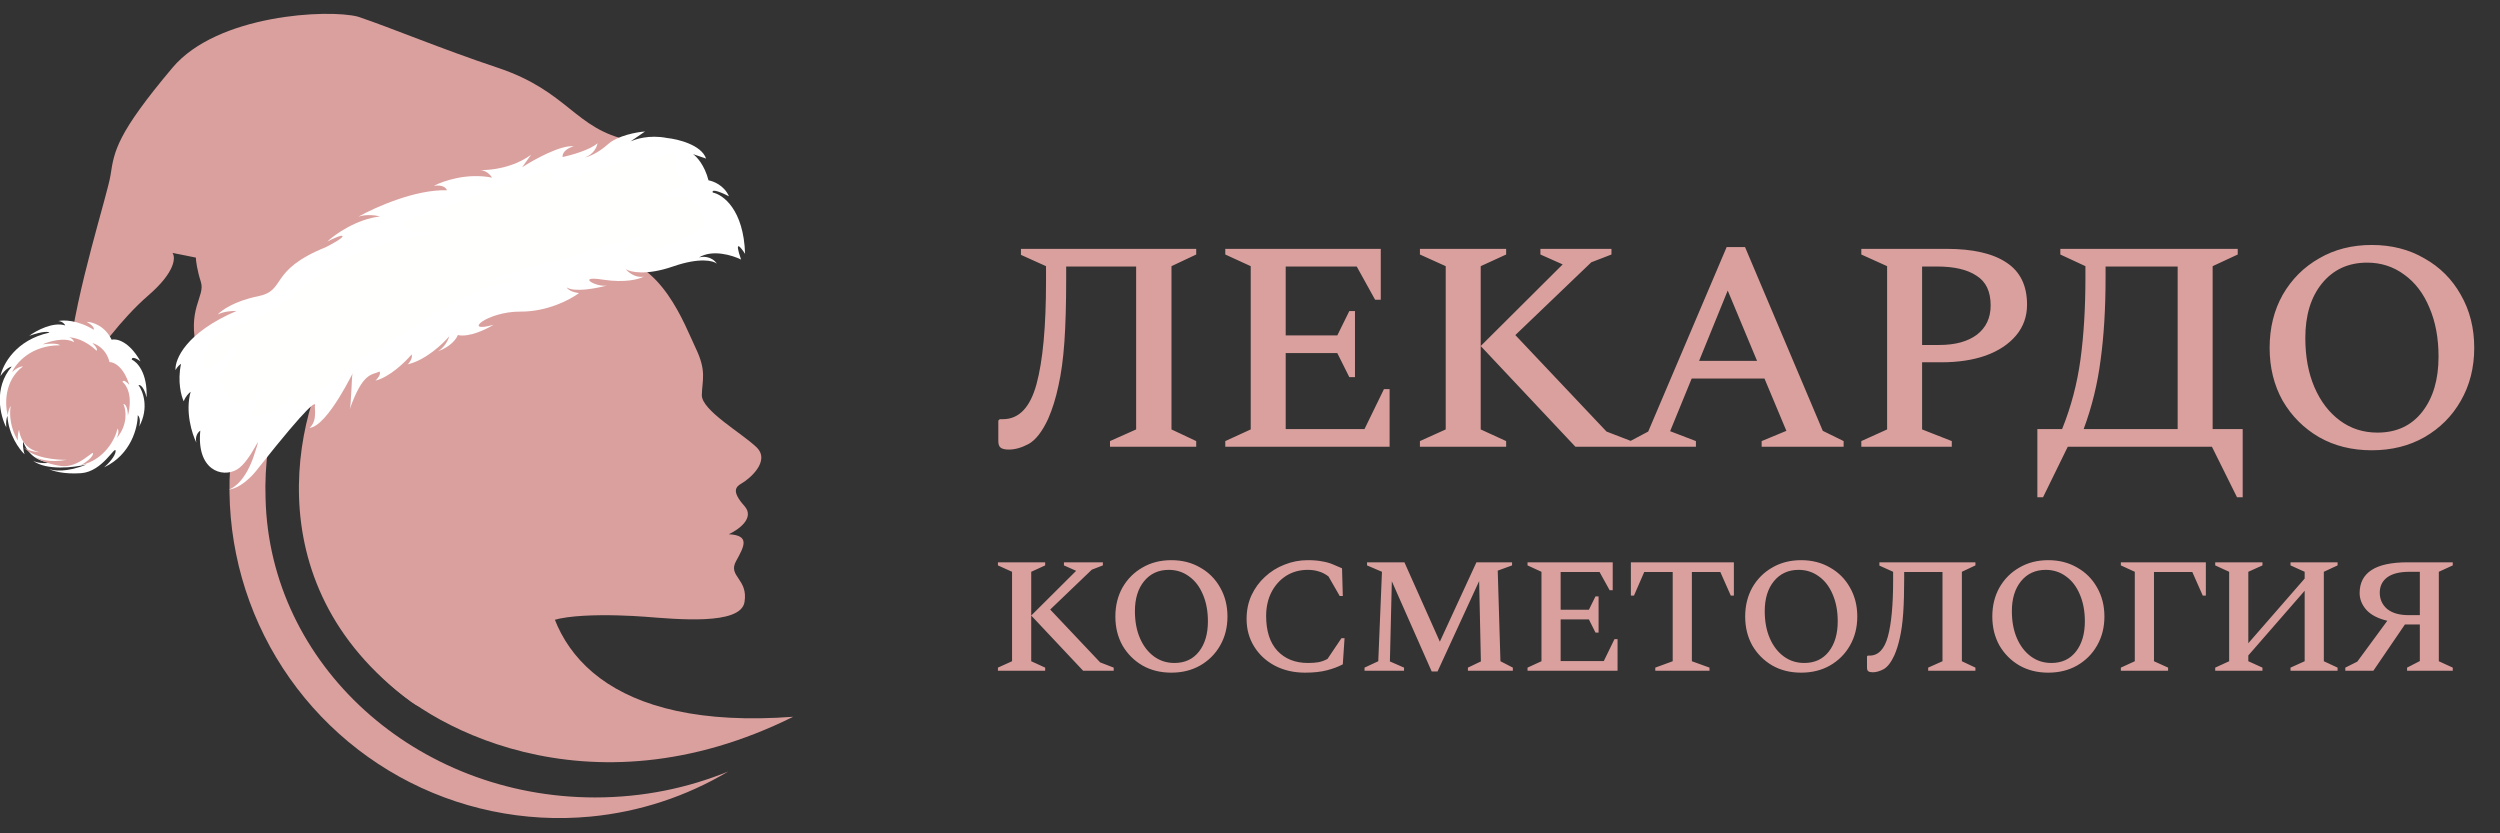 <svg width="465" height="155" viewBox="0 0 465 155" fill="none" xmlns="http://www.w3.org/2000/svg">
<rect x="0" y="0" width="465" height="155" fill="#333333" stroke="none"/>
<g clip-path="url(#clip0_2601_4632)">
<path d="M206.458 83.094V82.042L211.322 79.873V49.573H198.308V52.136C198.308 56.562 198.199 60.374 197.979 63.573C197.76 66.728 197.388 69.466 196.862 71.789C196.38 74.067 195.745 76.105 194.956 77.901C193.861 80.267 192.656 81.823 191.341 82.568C190.026 83.269 188.8 83.62 187.66 83.62C186.959 83.62 186.455 83.51 186.149 83.291C185.842 83.072 185.688 82.656 185.688 82.042V78.23L185.951 77.967H186.543C189.523 77.967 191.604 75.798 192.787 71.46C193.97 67.122 194.562 60.725 194.562 52.268V49.507L189.895 47.404V46.287H222.496V47.338L217.895 49.507V79.873L222.496 82.042V83.094H206.458ZM227.902 83.094V82.042L232.634 79.873V49.507L227.902 47.338V46.287H256.822V55.751H255.77L252.352 49.573H239.141V62.39H248.737L250.972 57.855H252.024V70.145H250.972L248.737 65.676H239.141V79.807H253.798L257.413 72.38H258.465V83.094H227.902ZM264.105 83.094V82.042L268.904 79.873V49.507L264.105 47.338V46.287H280.143V47.338L275.411 49.507V79.873L280.143 82.042V83.094H264.105ZM293.025 83.094L275.411 64.362L290.659 49.179L286.518 47.338V46.287H299.73V47.338L295.983 48.784L281.852 62.324L298.809 80.267L303.41 82.042V83.094H293.025ZM303.216 83.094V82.042L306.568 80.267L321.159 45.958H324.577L339.037 80.136L342.915 82.042V83.094H327.666V82.042L332.267 80.136L328.192 70.408H314.652L310.643 80.202L315.441 82.042V83.094H303.216ZM316.032 67.122H326.812L321.356 54.042L316.032 67.122ZM346.205 83.094V82.042L351.003 79.873V49.507L346.205 47.338V46.287H362.045C366.953 46.287 370.678 47.141 373.219 48.85C375.761 50.515 377.031 53.122 377.031 56.672C377.031 58.862 376.352 60.769 374.994 62.39C373.635 64.011 371.751 65.26 369.341 66.136C366.975 66.969 364.236 67.385 361.125 67.385H357.51V79.873L363.031 82.042V83.094H346.205ZM357.51 49.573V64.164H360.731C363.667 64.164 365.989 63.529 367.698 62.258C369.407 60.944 370.261 59.125 370.261 56.803C370.261 54.218 369.385 52.377 367.632 51.282C365.923 50.143 363.491 49.573 360.337 49.573H357.51ZM383.222 47.338V46.287H416.217V47.338L411.551 49.507V79.807H417.138V92.493H416.086L411.419 83.094H384.603L380.002 92.493H378.95V79.807H383.551C385.216 75.689 386.355 71.372 386.969 66.859C387.582 62.346 387.889 57.285 387.889 51.676V49.507L383.222 47.338ZM405.044 79.807V49.573H391.636V51.611C391.636 57.351 391.329 62.455 390.715 66.925C390.146 71.394 389.094 75.689 387.56 79.807H405.044ZM441.146 83.751C437.465 83.751 434.201 82.94 431.353 81.319C428.504 79.654 426.248 77.397 424.583 74.549C422.961 71.657 422.151 68.371 422.151 64.69C422.151 61.01 422.961 57.723 424.583 54.831C426.248 51.939 428.504 49.682 431.353 48.061C434.201 46.396 437.465 45.564 441.146 45.564C444.827 45.564 448.091 46.396 450.939 48.061C453.831 49.682 456.088 51.939 457.709 54.831C459.374 57.723 460.207 61.01 460.207 64.69C460.207 68.371 459.374 71.657 457.709 74.549C456.088 77.397 453.831 79.654 450.939 81.319C448.091 82.94 444.827 83.751 441.146 83.751ZM442.198 80.465C445.747 80.465 448.529 79.172 450.545 76.587C452.561 74.001 453.568 70.584 453.568 66.333C453.568 62.872 452.999 59.826 451.859 57.197C450.764 54.568 449.208 52.531 447.193 51.085C445.177 49.595 442.877 48.85 440.292 48.85C436.786 48.85 433.982 50.143 431.878 52.728C429.819 55.269 428.789 58.643 428.789 62.85C428.789 66.355 429.359 69.422 430.498 72.052C431.637 74.681 433.215 76.74 435.231 78.23C437.246 79.72 439.569 80.465 442.198 80.465Z" fill="#DAA09E"/>
<path d="M185.614 124.754V124.178L188.243 122.989V106.353L185.614 105.164V104.588H194.401V105.164L191.808 106.353V122.989L194.401 124.178V124.754H185.614ZM201.459 124.754L191.808 114.491L200.163 106.173L197.894 105.164V104.588H205.132V105.164L203.079 105.957L195.337 113.375L204.628 123.205L207.149 124.178V124.754H201.459ZM217.865 125.114C215.849 125.114 214.06 124.67 212.5 123.782C210.939 122.869 209.703 121.633 208.791 120.073C207.902 118.488 207.458 116.688 207.458 114.671C207.458 112.654 207.902 110.854 208.791 109.269C209.703 107.685 210.939 106.449 212.5 105.56C214.06 104.648 215.849 104.192 217.865 104.192C219.882 104.192 221.67 104.648 223.231 105.56C224.815 106.449 226.052 107.685 226.94 109.269C227.852 110.854 228.308 112.654 228.308 114.671C228.308 116.688 227.852 118.488 226.94 120.073C226.052 121.633 224.815 122.869 223.231 123.782C221.67 124.67 219.882 125.114 217.865 125.114ZM218.441 123.313C220.386 123.313 221.91 122.605 223.015 121.189C224.119 119.772 224.671 117.9 224.671 115.571C224.671 113.675 224.359 112.006 223.735 110.566C223.135 109.125 222.283 108.009 221.178 107.217C220.074 106.401 218.814 105.993 217.397 105.993C215.477 105.993 213.94 106.701 212.788 108.117C211.66 109.51 211.095 111.358 211.095 113.663C211.095 115.583 211.407 117.264 212.032 118.704C212.656 120.145 213.52 121.273 214.624 122.089C215.729 122.905 217.001 123.313 218.441 123.313ZM242.74 125.114C240.652 125.114 238.779 124.682 237.123 123.818C235.49 122.953 234.206 121.765 233.27 120.253C232.333 118.74 231.865 117.036 231.865 115.139C231.865 113.531 232.165 112.066 232.765 110.746C233.39 109.402 234.23 108.249 235.286 107.289C236.342 106.305 237.555 105.548 238.923 105.02C240.292 104.468 241.732 104.192 243.244 104.192C244.277 104.192 245.153 104.264 245.873 104.408C246.617 104.528 247.278 104.708 247.854 104.948C248.454 105.188 249.042 105.44 249.618 105.704L249.762 110.854H249.186L247.098 107.217C246.497 106.761 245.885 106.449 245.261 106.281C244.661 106.089 243.989 105.993 243.244 105.993C241.732 105.993 240.388 106.365 239.211 107.109C238.059 107.853 237.147 108.873 236.474 110.17C235.826 111.466 235.502 112.931 235.502 114.563C235.502 117.372 236.198 119.532 237.591 121.045C239.007 122.557 240.904 123.313 243.28 123.313C244.025 123.313 244.685 123.265 245.261 123.169C245.837 123.049 246.389 122.845 246.917 122.557L249.51 118.704H250.086L249.762 123.566C248.898 124.022 247.902 124.394 246.773 124.682C245.669 124.97 244.325 125.114 242.74 125.114ZM253.803 124.754V124.178L256.359 122.989L257.044 106.353L254.271 105.164V104.588H261.221L267.811 119.352L274.617 104.588H281.243V105.164L278.578 106.137L279.082 122.989L281.387 124.178V124.754H273.032V124.178L275.445 123.025L275.121 108.081L267.379 124.898H266.298L258.88 108.117L258.52 123.025L261.149 124.178V124.754H253.803ZM284.121 124.754V124.178L286.714 122.989V106.353L284.121 105.164V104.588H299.965V109.774H299.389L297.517 106.389H290.279V113.411H295.536L296.761 110.926H297.337V117.66H296.761L295.536 115.211H290.279V122.953H298.309L300.29 118.884H300.866V124.754H284.121ZM307.881 124.754V124.178L311.122 122.989V106.389H305.829L303.92 110.782H303.344V104.588H322.501V110.782H321.925L319.981 106.389H314.687V122.989L317.964 124.178V124.754H307.881ZM335.011 125.114C332.995 125.114 331.206 124.67 329.646 123.782C328.085 122.869 326.849 121.633 325.937 120.073C325.049 118.488 324.604 116.688 324.604 114.671C324.604 112.654 325.049 110.854 325.937 109.269C326.849 107.685 328.085 106.449 329.646 105.56C331.206 104.648 332.995 104.192 335.011 104.192C337.028 104.192 338.816 104.648 340.377 105.56C341.961 106.449 343.198 107.685 344.086 109.269C344.998 110.854 345.454 112.654 345.454 114.671C345.454 116.688 344.998 118.488 344.086 120.073C343.198 121.633 341.961 122.869 340.377 123.782C338.816 124.67 337.028 125.114 335.011 125.114ZM335.588 123.313C337.532 123.313 339.057 122.605 340.161 121.189C341.265 119.772 341.817 117.9 341.817 115.571C341.817 113.675 341.505 112.006 340.881 110.566C340.281 109.125 339.429 108.009 338.324 107.217C337.22 106.401 335.96 105.993 334.543 105.993C332.623 105.993 331.086 106.701 329.934 108.117C328.806 109.51 328.241 111.358 328.241 113.663C328.241 115.583 328.554 117.264 329.178 118.704C329.802 120.145 330.666 121.273 331.77 122.089C332.875 122.905 334.147 123.313 335.588 123.313ZM358.641 124.754V124.178L361.306 122.989V106.389H354.176V107.793C354.176 110.218 354.116 112.306 353.996 114.059C353.876 115.787 353.672 117.288 353.384 118.56C353.12 119.808 352.771 120.925 352.339 121.909C351.739 123.205 351.079 124.058 350.359 124.466C349.639 124.85 348.966 125.042 348.342 125.042C347.958 125.042 347.682 124.982 347.514 124.862C347.346 124.742 347.262 124.514 347.262 124.178V122.089L347.406 121.945H347.73C349.363 121.945 350.503 120.757 351.151 118.38C351.799 116.003 352.123 112.498 352.123 107.865V106.353L349.567 105.2V104.588H367.428V105.164L364.907 106.353V122.989L367.428 124.178V124.754H358.641ZM380.977 125.114C378.96 125.114 377.171 124.67 375.611 123.782C374.051 122.869 372.814 121.633 371.902 120.073C371.014 118.488 370.57 116.688 370.57 114.671C370.57 112.654 371.014 110.854 371.902 109.269C372.814 107.685 374.051 106.449 375.611 105.56C377.171 104.648 378.96 104.192 380.977 104.192C382.993 104.192 384.782 104.648 386.342 105.56C387.927 106.449 389.163 107.685 390.051 109.269C390.963 110.854 391.42 112.654 391.42 114.671C391.42 116.688 390.963 118.488 390.051 120.073C389.163 121.633 387.927 122.869 386.342 123.782C384.782 124.67 382.993 125.114 380.977 125.114ZM381.553 123.313C383.497 123.313 385.022 122.605 386.126 121.189C387.23 119.772 387.783 117.9 387.783 115.571C387.783 113.675 387.47 112.006 386.846 110.566C386.246 109.125 385.394 108.009 384.29 107.217C383.185 106.401 381.925 105.993 380.508 105.993C378.588 105.993 377.051 106.701 375.899 108.117C374.771 109.51 374.207 111.358 374.207 113.663C374.207 115.583 374.519 117.264 375.143 118.704C375.767 120.145 376.631 121.273 377.736 122.089C378.84 122.905 380.112 123.313 381.553 123.313ZM394.48 124.754V124.178L397.073 122.989V106.353L394.48 105.164V104.588H410.288V110.782H409.712L407.768 106.389H400.638V122.989L403.266 124.178V124.754H394.48ZM412.029 124.754V124.178L414.622 122.989V106.353L412.029 105.164V104.588H420.816V105.164L418.187 106.353V119.64L428.666 107.613V106.353L426.037 105.164V104.588H434.788V105.164L432.231 106.353V122.989L434.788 124.178V124.754H426.037V124.178L428.666 122.989V109.882L418.187 121.909V122.989L420.816 124.178V124.754H412.029ZM441.448 124.754H436.227V124.178L438.459 123.061L444.041 115.463C442.312 115.055 441.016 114.383 440.152 113.447C439.311 112.486 438.891 111.442 438.891 110.314C438.891 108.441 439.611 107.025 441.052 106.065C442.516 105.08 444.785 104.588 447.858 104.588H456.212V105.164L453.62 106.353V122.989L456.212 124.178V124.754H447.714V124.178L450.09 122.953V116.147H447.318L441.448 124.754ZM448.038 114.419H450.09V106.353H448.182C446.333 106.353 444.941 106.701 444.005 107.397C443.092 108.093 442.636 109.041 442.636 110.242C442.636 111.466 443.092 112.474 444.005 113.267C444.941 114.035 446.285 114.419 448.038 114.419Z" fill="#DAA09E"/>
<path d="M54.185 46.448C62.766 27.46 87.049 3.903 134.427 37.315C128.128 35.854 110.099 35.999 98.825 44.806C77.467 61.488 66.011 53.225 61.278 56.742C55.171 64.404 51.22 73.586 49.873 83.335C49.439 86.481 49.283 89.643 49.397 92.787C50.161 123.58 77.312 148.325 110.694 148.325C119.506 148.325 127.884 146.599 135.457 143.494C127.679 148.135 118.934 151.019 109.837 151.885C97.511 153.057 85.118 150.472 74.288 144.47C63.459 138.467 54.699 129.327 49.161 118.253C43.623 107.178 41.566 94.686 43.26 82.421C43.764 78.775 44.586 75.194 45.709 71.72C45.827 71.898 45.922 72.028 45.993 72.105C46.82 70.476 47.342 68.636 47.581 66.685C50.236 60.396 53.928 54.56 58.567 49.461C58.589 49.436 63.517 43.772 72.808 38.58C81.799 33.98 92.227 30.658 96.657 29.344C79.01 36.235 67.304 48.212 66.235 50.082C74.451 51.451 84.036 48.439 91.978 42.688C100.741 35.294 109.323 33.468 115.804 32.281C80.744 12.594 62.329 33.632 54.802 45.959C54.406 46.269 54.191 46.444 54.185 46.448Z" fill="#DAA09E"/>
<path d="M119.912 114.709C115.182 114.349 100.71 113.739 100.46 117.306C100.241 112.731 112.996 112.654 118.605 113.206C125.968 113.931 132.441 113.885 133.834 112.537C137.404 109.078 130.431 107.628 133.422 103.891C135.815 100.901 132.239 100.228 130.152 100.265C132.065 98.87 135.667 95.891 134.769 95.133C131.856 92.734 132.662 89.823 134.001 88.997C135.34 88.171 139.362 85.868 136.902 83.921C125.132 74.995 126.582 74.438 126.47 73.432C126.359 72.426 128.01 71.408 126.47 67.298C120.384 51.054 115.845 47.907 113.302 47.709C113.285 47.708 113.268 47.706 113.251 47.705C113.268 47.706 113.285 47.707 113.302 47.709C123.109 48.419 127.313 60.392 129.417 64.788C131.446 69.025 130.615 70.625 130.54 73.469C130.465 76.314 138.024 80.58 140.719 83.199C143.413 85.819 139.222 89.187 138.024 89.86C136.827 90.534 136.003 91.357 138.473 94.126C140.449 96.342 137.351 98.542 135.554 99.366C139.521 99.59 138.473 101.536 136.902 104.38C135.33 107.224 139.222 107.673 138.473 112.014C137.725 116.355 125.825 115.158 119.912 114.709Z" fill="#DAA09E"/>
<path d="M97.014 53.134C112.075 41.697 119.077 49.233 121.585 53.134L128.521 70.121L129.512 76.208L139.563 84.276L136.165 89.797V94.893L134.75 97.582V105.51L137.015 111.88L132.202 114.144H121.585H116.914H112.863C78.126 112.557 85.572 137.262 76.371 130.467C46.359 108.304 55.149 74.415 64.114 62.052C67.464 63.845 81.952 64.572 97.014 53.134Z" fill="#DAA09E"/>
<path d="M147.53 133.319C109.08 152.429 78.171 134.53 69.926 124.637C81.427 124.869 101.298 97.283 101.298 104.74C101.298 121.095 113.303 135.884 147.53 133.319Z" fill="#DAA09E"/>
<path d="M117.057 26.094C125.198 27.783 116.441 31.287 117.057 34.593L36.73 65.51C34.618 57.352 38.246 55.222 37.36 52.433C36.651 50.202 36.444 48.491 36.43 47.914L32.079 47.039C32.681 47.862 32.628 50.596 27.593 54.943C22.558 59.29 17.805 65.874 16.058 68.622L12.852 66.24C14.142 54.151 20.01 36.148 20.557 32.593L20.58 32.441C21.25 28.077 21.741 24.884 32.079 12.594C40.445 2.647 61.092 1.679 66.556 3.094C72.556 5.094 82.003 9.073 92.557 12.593C105.749 16.994 106.88 23.983 117.057 26.094Z" fill="#DAA09E"/>
<path d="M26.122 67.2C23.991 63.429 21.661 62.95 20.762 63.182C19.46 60.522 17.126 59.864 16.122 59.868C17.459 60.612 17.544 61.148 17.419 61.324C14.438 59.499 11.784 59.492 10.83 59.717C11.609 59.764 12.031 60.28 12.144 60.532C9.859 59.799 6.716 61.512 5.43 62.46C8.095 61.537 9.051 61.682 9.195 61.87C2.93 63.215 0.512 67.815 0.086 69.947C1.019 68.608 1.868 68.218 2.177 68.191C-1.269 72.178 0.07 77.387 1.17 79.493C1.043 78.394 1.259 77.61 1.382 77.356C1.575 80.845 3.59 83.576 4.573 84.506C4.219 83.485 4.249 82.501 4.308 82.137C5.602 85.689 8.751 86.181 10.164 85.983C7.863 86.348 6.589 85.983 6.071 85.654C6 85.6 5.932 85.545 5.865 85.487C5.911 85.539 5.979 85.596 6.071 85.654C8.608 87.587 13.775 86.961 16.099 86.388C12.495 87.898 9.923 87.577 9.088 87.228C9.74 87.585 11.851 88.24 15.074 88.013C19.103 87.728 21.488 82.696 21.502 83.881C21.513 84.83 20.091 86.302 19.379 86.919C24.398 84.545 25.633 79.461 25.622 77.215C26.179 77.721 26.029 78.847 25.884 79.347C27.779 75.834 26.582 72.729 25.747 71.616C26.543 71.531 27.093 73.134 27.268 73.947C27.442 69.314 25.499 67.31 24.506 66.886C24.516 66.184 25.588 66.803 26.122 67.2Z" fill="white"/>
<path d="M24.047 71.59C22.971 68.125 21.148 67.32 20.371 67.35C19.776 64.941 17.982 63.989 17.159 63.814C18.122 64.66 18.097 65.114 17.964 65.236C15.846 63.213 13.675 62.737 12.854 62.752C13.483 62.929 13.737 63.426 13.786 63.652C12.044 62.647 9.168 63.492 7.947 64.04C10.292 63.757 11.049 64.046 11.134 64.225C5.766 64.215 2.971 67.552 2.244 69.222C3.245 68.291 4.01 68.123 4.267 68.155C0.739 70.809 0.912 75.311 1.439 77.23C1.53 76.308 1.845 75.704 1.991 75.518C1.53 78.409 2.696 81.002 3.336 81.937C3.228 81.039 3.426 80.239 3.539 79.951C3.969 83.089 6.46 84.049 7.652 84.138C5.703 84.029 4.724 83.504 4.359 83.143C4.31 83.086 4.264 83.029 4.22 82.97C4.248 83.02 4.294 83.079 4.359 83.143C6.094 85.175 10.434 85.579 12.439 85.521C9.22 86.118 7.171 85.4 6.55 84.967C7.021 85.374 8.633 86.285 11.312 86.67C14.661 87.152 17.505 83.454 17.306 84.427C17.147 85.206 15.722 86.159 15.03 86.538C19.56 85.484 21.472 81.541 21.862 79.701C22.227 80.213 21.905 81.109 21.698 81.492C23.872 78.952 23.443 76.198 22.956 75.139C23.623 75.21 23.789 76.62 23.789 77.316C24.753 73.555 23.517 71.569 22.779 71.046C22.912 70.473 23.68 71.17 24.047 71.59Z" fill="#DAA09E"/>
<path d="M131.333 29.493C130.449 26.942 126.111 25.878 124.053 25.665C120.782 25.02 118.094 25.876 117.159 26.385L119.983 24.455C118.435 24.568 114.878 25.207 113.037 26.86C111.197 28.514 109.443 29.164 108.796 29.282C110.44 28.712 111.042 27.287 111.137 26.645C109.785 27.876 106.245 28.869 104.644 29.212C104.555 28.036 105.999 27.393 106.732 27.219C104.394 26.885 99.352 29.669 97.123 31.102L98.78 28.782C95.473 31.23 91.192 31.698 89.335 31.628C89.293 31.625 89.25 31.622 89.207 31.622C89.248 31.624 89.291 31.626 89.335 31.628C90.481 31.711 91.267 32.595 91.524 33.041C86.883 32.109 82.376 33.67 80.702 34.567C82.388 34.301 83.024 35.007 83.131 35.393C77.284 35.195 69.711 38.586 66.656 40.305C68.13 39.795 69.958 40.061 70.687 40.258C66.291 40.765 62.313 43.582 60.874 44.927C61.817 44.442 63.705 43.566 63.709 43.945C63.714 44.325 61.639 45.456 60.602 45.974C49.813 50.346 53.39 54.028 47.971 55.111C43.635 55.978 41.178 57.729 40.491 58.496C41.679 57.894 43.322 57.806 43.994 57.838C34.591 61.857 32.508 66.843 32.642 68.834C33.032 68.128 33.491 67.773 33.672 67.684C32.97 70.975 33.718 73.7 34.18 74.651C34.455 73.794 35.151 73.098 35.464 72.858C34.407 76.589 35.73 80.73 36.523 82.333C36.224 81.103 36.887 80.329 37.256 80.095C36.535 87.409 41.273 88.943 44.054 87.345C46.834 85.747 49.172 78.746 47.294 84.556C45.793 89.204 43.509 90.815 42.555 91.039C43.401 91.037 45.7 90.22 48.129 86.966C57.629 74.976 58.931 74.459 58.556 75.594L58.558 75.612C58.649 76.973 58.757 78.572 57.556 79.594C61.087 79.244 66.146 68.132 65.556 69.594C65.42 69.932 65.324 75.34 65.056 76.094C67.54 69.103 69.174 69.808 70.597 69.103C70.907 69.631 70.217 70.452 69.834 70.796C72.521 70.12 75.438 67.267 76.561 65.926C76.797 66.606 76.183 67.433 75.847 67.761C79.14 67.001 82.365 63.969 83.567 62.547C83.128 64.032 82.014 65.016 81.512 65.323C83.93 64.422 84.947 62.942 85.153 62.315C87.227 62.803 90.446 61.249 91.796 60.411C85.791 62.094 90.534 57.912 96.82 57.957C101.849 57.993 106.163 55.674 107.691 54.509C106.171 54.337 105.547 53.744 105.425 53.468C106.898 54.419 111.033 53.616 112.917 53.096C111 53.522 106.941 51.197 112.145 52.014C116.308 52.668 118.936 51.911 119.729 51.451C118.176 51.735 116.857 50.647 116.392 50.067C117.244 50.618 120.196 51.289 125.186 49.561C130.175 47.833 132.701 48.493 133.34 49.039C132.336 47.608 130.699 47.678 130.005 47.892C132.511 46.326 136.271 47.495 137.838 48.275C136.483 44.363 137.771 45.943 138.584 47.222C138.336 38.99 134.471 36.185 132.569 35.812C132.274 34.962 134.46 35.925 135.589 36.512C134.692 34.473 132.678 33.684 131.783 33.544C131.048 30.687 129.557 29.103 128.903 28.668L131.333 29.493Z" fill="white"/>
<path d="M122.502 46.032C124.449 45.355 128.977 43.664 130.498 42.301C131.852 41.088 129.938 38.721 129.376 38.026L129.361 38.007C127.917 36.22 124.3 36.694 123.365 36.737C121.453 36.823 126.688 34.71 127.306 33.981C127.566 33.675 127.382 33.279 127.082 32.992C126.782 32.706 126.287 32.484 125.968 32.186C125.383 31.641 125.573 30.502 125.687 29.483C125.916 27.452 120.305 29.994 118.93 29.943L118.912 29.942C117.43 29.887 115.977 29.834 106.684 32.922C104.434 33.669 103.332 33.836 102.8 33.768C102.268 33.701 102.324 33.348 102.607 32.816C102.891 32.284 103.401 31.584 101.325 32.026C99.25 32.468 94.574 34.073 91.705 35.144C87.865 36.578 83.288 38.505 77.522 40.463C75.446 41.167 75.04 41.103 75.004 41.219C74.514 42.818 78.534 43.158 81.642 43.421C79.278 43.644 75.959 44.332 72.075 45.347C66.324 46.85 61.681 49.416 58.31 51.969C54.549 54.819 52.319 57.081 49.949 58.163C45.06 60.392 41.052 61.696 40.057 62.576C38.637 63.833 38.084 66.052 38.018 68.055C37.942 70.33 42.749 64.972 43.607 64.497C44.004 64.278 44.362 64.176 44.014 64.853C42.839 67.142 41.368 68.827 41.15 69.476C40.654 70.956 41.745 72.797 42.898 74.135C45.716 77.405 48.702 71.919 49.084 71.57C50.385 70.377 47.619 75.49 46.971 76.791C46.764 77.207 47.255 77.286 47.639 77.283C49.663 77.269 52.027 75.738 53.614 74.212C54.06 73.784 54.692 73.506 54.794 73.66C54.896 73.813 54.491 74.455 54.478 74.7C54.338 77.307 63.439 69.187 66.517 67.026C68.421 65.689 70.498 64.76 72.849 63.33C77.214 60.674 81.132 57.787 83.532 56.563C85.925 55.342 89.409 53.676 91.837 53.026C93.568 52.562 95.864 52.062 96.847 51.894C99.095 51.51 91.435 52.068 89.105 52.664C85.573 53.566 98.01 49.548 104.279 48.249C111.805 45.95 116.615 44.385 117.823 44.184C118.4 44.109 118.905 44.088 119.594 44.101C112.588 48.126 118.613 47.065 122.502 46.032Z" fill="#FFFFFD"/>
</g>
<defs>
<clipPath id="clip0_2601_4632">
<rect width="465" height="155" fill="white"/>
</clipPath>
</defs>
</svg>
